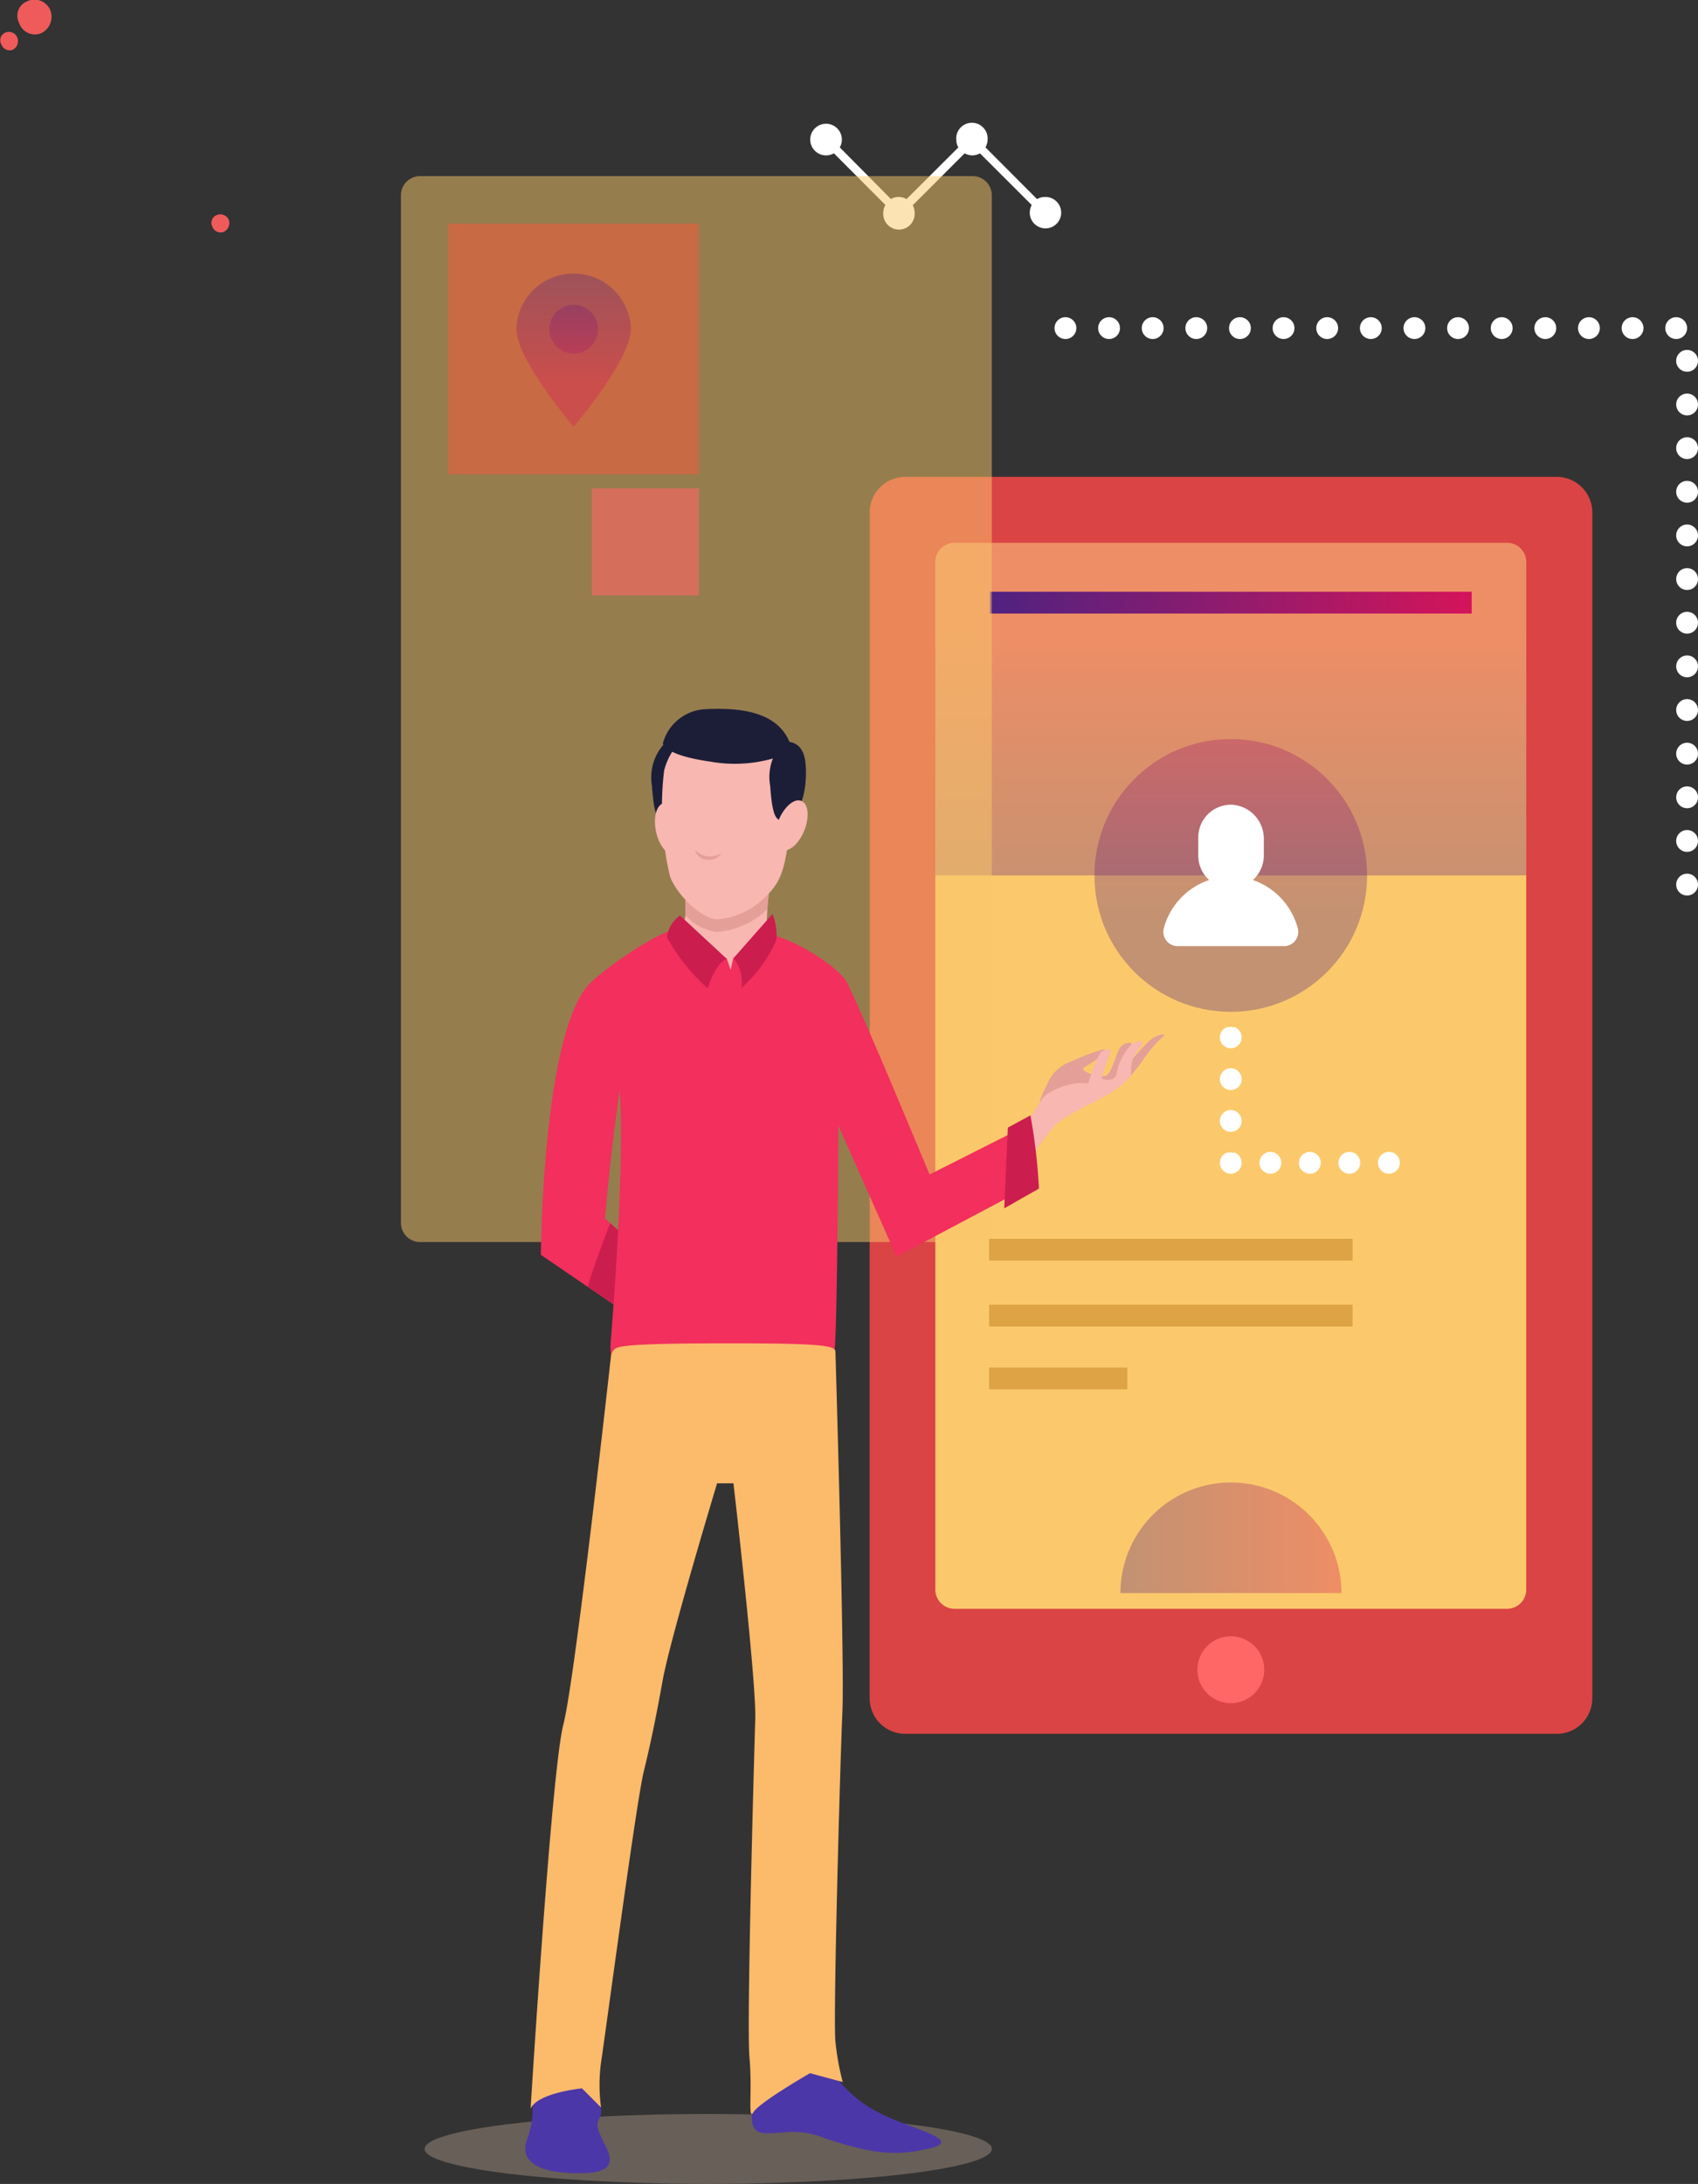 <?xml version="1.0" encoding="UTF-8"?> <svg xmlns="http://www.w3.org/2000/svg" xmlns:xlink="http://www.w3.org/1999/xlink" viewBox="0 0 155.69 200.15"><rect x="0" y="0" width="155.69" height="200.15" fill="#333333" stroke="none"/> <defs> <style>.cls-1{isolation:isolate;}.cls-2{fill:#ef5b5b;}.cls-3{fill:#fff;}.cls-4{fill:#da4444;}.cls-11,.cls-5{fill:#fbc96b;}.cls-13,.cls-6{fill:#f66;}.cls-22,.cls-23,.cls-7,.cls-9{opacity:0.33;mix-blend-mode:hard-light;}.cls-7{fill:url(#Gradient_bez_nazwy_6);}.cls-8{fill:#dda345;}.cls-9{fill:url(#Gradient_bez_nazwy_6-3);}.cls-10{mix-blend-mode:soft-light;fill:url(#Gradient_bez_nazwy_6-4);}.cls-11{opacity:0.5;}.cls-12{fill:#ea5d3f;mix-blend-mode:screen;}.cls-12,.cls-13{opacity:0.6;}.cls-14{fill:#d8bda7;opacity:0.32;mix-blend-mode:multiply;}.cls-15{fill:#e49f98;}.cls-16{fill:#f8b7b0;}.cls-17{fill:#1c1e38;}.cls-18{fill:#f22f5d;}.cls-19{fill:#cc1d4f;}.cls-20{fill:#4c37a8;}.cls-21{fill:#fcba6b;}.cls-22{fill:url(#Gradient_bez_nazwy_6-5);}.cls-23{fill:url(#Gradient_bez_nazwy_6-6);}</style> <linearGradient id="Gradient_bez_nazwy_6" x1="112.85" y1="85.15" x2="112.85" y2="58.03" gradientUnits="userSpaceOnUse"> <stop offset="0" stop-color="#4f2280"></stop> <stop offset="1" stop-color="#d4145a"></stop> </linearGradient> <linearGradient id="Gradient_bez_nazwy_6-3" x1="102.73" y1="140.91" x2="122.98" y2="140.91" xlink:href="#Gradient_bez_nazwy_6"></linearGradient> <linearGradient id="Gradient_bez_nazwy_6-4" x1="90.77" y1="55.23" x2="134.94" y2="55.23" xlink:href="#Gradient_bez_nazwy_6"></linearGradient> <linearGradient id="Gradient_bez_nazwy_6-5" x1="52.6" y1="25.65" x2="52.6" y2="35.23" xlink:href="#Gradient_bez_nazwy_6"></linearGradient> <linearGradient id="Gradient_bez_nazwy_6-6" x1="52.6" y1="25.65" x2="52.6" y2="35.23" xlink:href="#Gradient_bez_nazwy_6"></linearGradient> </defs> <title>чел</title> <g class="cls-1"> <g id="Слой_2" data-name="Слой 2"> <g id="Слой_1-2" data-name="Слой 1"> <path class="cls-2" d="M3.76,3.05a1.52,1.52,0,0,1-2-.93,1.43,1.43,0,0,1,.72-2A1.58,1.58,0,0,1,4.6.9,1.67,1.67,0,0,1,3.76,3.05Z"></path> <path class="cls-2" d="M1.13,4.58a.82.82,0,0,1-1-.5A.76.76,0,0,1,.46,3a.83.83,0,0,1,1.11.41A.88.88,0,0,1,1.13,4.58Z"></path> <path class="cls-2" d="M20.47,21.27a.81.81,0,0,1-1-.5.76.76,0,0,1,.38-1.05.85.85,0,0,1,1.12.41A.89.89,0,0,1,20.47,21.27Z"></path> <path class="cls-3" d="M95.81,18.05a1.37,1.37,0,0,0-.72.2l-4.73-4.74a1.53,1.53,0,0,0,.19-.7,1.44,1.44,0,1,0-2.87,0,1.41,1.41,0,0,0,.19.7l-4.75,4.74a1.38,1.38,0,0,0-.73-.2,1.36,1.36,0,0,0-.7.19L77,13.51a1.41,1.41,0,0,0,.19-.7,1.45,1.45,0,1,0-.73,1.24l4.72,4.73a1.49,1.49,0,0,0-.19.7,1.44,1.44,0,1,0,2.87,0,1.39,1.39,0,0,0-.17-.67l4.76-4.76a1.41,1.41,0,0,0,.7.19,1.36,1.36,0,0,0,.7-.19l4.75,4.74a1.48,1.48,0,0,0-.18.69,1.44,1.44,0,1,0,1.43-1.43Z"></path> <path class="cls-4" d="M146,47V155.64a3.26,3.26,0,0,1-3.26,3.26H83a3.26,3.26,0,0,1-3.26-3.26V47A3.27,3.27,0,0,1,83,43.7h59.74A3.27,3.27,0,0,1,146,47Z"></path> <path class="cls-5" d="M139.94,51.51v94.17a1.76,1.76,0,0,1-1.77,1.76H87.53a1.76,1.76,0,0,1-1.77-1.76V51.51a1.76,1.76,0,0,1,1.77-1.76h50.64A1.76,1.76,0,0,1,139.94,51.51Z"></path> <path class="cls-6" d="M112.85,156.09h0a3.06,3.06,0,0,1-3.06-3.06h0a3.06,3.06,0,0,1,3.06-3.07h0a3.06,3.06,0,0,1,3.07,3.07h0A3.06,3.06,0,0,1,112.85,156.09Z"></path> <path class="cls-7" d="M139.94,51.51V80.23H85.76V51.51a1.76,1.76,0,0,1,1.77-1.76h50.64A1.76,1.76,0,0,1,139.94,51.51Z"></path> <circle class="cls-7" cx="112.85" cy="80.23" r="12.5"></circle> <path class="cls-3" d="M114.88,80.65a3.05,3.05,0,0,0,1-2.25V76.91A3.12,3.12,0,0,0,113,73.75a3,3,0,0,0-3.13,3V78.4a3,3,0,0,0,1,2.25,6.43,6.43,0,0,0-4.17,4.45,1.31,1.31,0,0,0,1.28,1.61h9.82A1.31,1.31,0,0,0,119,85.1,6.41,6.41,0,0,0,114.88,80.65Z"></path> <path class="cls-3" d="M112.85,96.07a1,1,0,0,1-.71-.3,1,1,0,0,1-.29-.7.91.91,0,0,1,.08-.39,1,1,0,0,1,.21-.32.79.79,0,0,1,.15-.12l.18-.1.18,0a.86.86,0,0,1,.39,0l.19,0a1,1,0,0,1,.17.1.61.61,0,0,1,.16.12,1,1,0,0,1,.21.32,1,1,0,0,1,.08.39,1,1,0,0,1-.29.7A1,1,0,0,1,112.85,96.07Z"></path> <path class="cls-3" d="M111.85,102.73a1,1,0,0,1,1-1h0a1,1,0,0,1,1,1h0a1,1,0,0,1-1,1h0A1,1,0,0,1,111.85,102.73Zm0-3.83a1,1,0,0,1,1-1h0a1,1,0,0,1,1,1h0a1,1,0,0,1-1,1h0A1,1,0,0,1,111.85,98.9Z"></path> <path class="cls-3" d="M112.85,107.57a1,1,0,0,1-.71-.3,1.21,1.21,0,0,1-.22-.32,1,1,0,0,1-.07-.38,1,1,0,0,1,.29-.71l.15-.13.18-.09.18,0a.86.86,0,0,1,.39,0l.19,0,.17.09.16.13a1,1,0,0,1,.21.32,1.09,1.09,0,0,1,.08.39,1,1,0,0,1-.29.7A1,1,0,0,1,112.85,107.57Z"></path> <path class="cls-3" d="M122.72,106.57a1,1,0,0,1,1-1h0a1,1,0,0,1,1,1h0a1,1,0,0,1-1,1h0A1,1,0,0,1,122.72,106.57Zm-3.62,0a1,1,0,0,1,1-1h0a1,1,0,0,1,1,1h0a1,1,0,0,1-1,1h0A1,1,0,0,1,119.1,106.57Zm-3.62,0a1,1,0,0,1,1-1h0a1,1,0,0,1,1,1h0a1,1,0,0,1-1,1h0A1,1,0,0,1,115.48,106.57Z"></path> <path class="cls-3" d="M127.35,107.57a1,1,0,0,1-.71-.3,1,1,0,0,1-.29-.7,1,1,0,0,1,.29-.71,1,1,0,0,1,1.42,0,1,1,0,0,1,.29.71,1,1,0,0,1-.29.7A1,1,0,0,1,127.35,107.57Z"></path> <rect class="cls-8" x="90.69" y="113.53" width="33.33" height="2"></rect> <rect class="cls-8" x="90.69" y="119.57" width="33.33" height="2"></rect> <rect class="cls-8" x="90.69" y="125.33" width="12.67" height="2"></rect> <path class="cls-9" d="M102.73,146A10.13,10.13,0,1,1,123,146"></path> <rect class="cls-10" x="90.77" y="54.23" width="44.17" height="2"></rect> <path class="cls-3" d="M153.69,81.07a1,1,0,0,1,1-1h0a1,1,0,0,1,1,1h0a1,1,0,0,1-1,1h0A1,1,0,0,1,153.69,81.07Zm0-4a1,1,0,0,1,1-1h0a1,1,0,0,1,1,1h0a1,1,0,0,1-1,1h0A1,1,0,0,1,153.69,77.07Zm0-4a1,1,0,0,1,1-1h0a1,1,0,0,1,1,1h0a1,1,0,0,1-1,1h0A1,1,0,0,1,153.69,73.07Zm0-4a1,1,0,0,1,1-1h0a1,1,0,0,1,1,1h0a1,1,0,0,1-1,1h0A1,1,0,0,1,153.69,69.07Zm0-4a1,1,0,0,1,1-1h0a1,1,0,0,1,1,1h0a1,1,0,0,1-1,1h0A1,1,0,0,1,153.69,65.07Zm0-4a1,1,0,0,1,1-1h0a1,1,0,0,1,1,1h0a1,1,0,0,1-1,1h0A1,1,0,0,1,153.69,61.07Zm0-4a1,1,0,0,1,1-1h0a1,1,0,0,1,1,1h0a1,1,0,0,1-1,1h0A1,1,0,0,1,153.69,57.07Zm0-4a1,1,0,0,1,1-1h0a1,1,0,0,1,1,1h0a1,1,0,0,1-1,1h0A1,1,0,0,1,153.69,53.07Zm0-4a1,1,0,0,1,1-1h0a1,1,0,0,1,1,1h0a1,1,0,0,1-1,1h0A1,1,0,0,1,153.69,49.07Zm0-4a1,1,0,0,1,1-1h0a1,1,0,0,1,1,1h0a1,1,0,0,1-1,1h0A1,1,0,0,1,153.69,45.07Zm0-4a1,1,0,0,1,1-1h0a1,1,0,0,1,1,1h0a1,1,0,0,1-1,1h0A1,1,0,0,1,153.69,41.07Zm0-4a1,1,0,0,1,1-1h0a1,1,0,0,1,1,1h0a1,1,0,0,1-1,1h0A1,1,0,0,1,153.69,37.07Zm0-4a1,1,0,0,1,1-1h0a1,1,0,0,1,1,1h0a1,1,0,0,1-1,1h0A1,1,0,0,1,153.69,33.07Zm-1-3a1,1,0,0,1,1-1h0a1,1,0,0,1,1,1h0a1,1,0,0,1-1,1h0A1,1,0,0,1,152.69,30.07Zm-4,0a1,1,0,0,1,1-1h0a1,1,0,0,1,1,1h0a1,1,0,0,1-1,1h0A1,1,0,0,1,148.69,30.07Zm-4,0a1,1,0,0,1,1-1h0a1,1,0,0,1,1,1h0a1,1,0,0,1-1,1h0A1,1,0,0,1,144.69,30.07Zm-4,0a1,1,0,0,1,1-1h0a1,1,0,0,1,1,1h0a1,1,0,0,1-1,1h0A1,1,0,0,1,140.69,30.07Zm-4,0a1,1,0,0,1,1-1h0a1,1,0,0,1,1,1h0a1,1,0,0,1-1,1h0A1,1,0,0,1,136.69,30.07Zm-4,0a1,1,0,0,1,1-1h0a1,1,0,0,1,1,1h0a1,1,0,0,1-1,1h0A1,1,0,0,1,132.69,30.07Zm-4,0a1,1,0,0,1,1-1h0a1,1,0,0,1,1,1h0a1,1,0,0,1-1,1h0A1,1,0,0,1,128.69,30.07Zm-4,0a1,1,0,0,1,1-1h0a1,1,0,0,1,1,1h0a1,1,0,0,1-1,1h0A1,1,0,0,1,124.69,30.07Zm-4,0a1,1,0,0,1,1-1h0a1,1,0,0,1,1,1h0a1,1,0,0,1-1,1h0A1,1,0,0,1,120.69,30.07Zm-4,0a1,1,0,0,1,1-1h0a1,1,0,0,1,1,1h0a1,1,0,0,1-1,1h0A1,1,0,0,1,116.69,30.07Zm-4,0a1,1,0,0,1,1-1h0a1,1,0,0,1,1,1h0a1,1,0,0,1-1,1h0A1,1,0,0,1,112.69,30.07Zm-4,0a1,1,0,0,1,1-1h0a1,1,0,0,1,1,1h0a1,1,0,0,1-1,1h0A1,1,0,0,1,108.69,30.07Zm-4,0a1,1,0,0,1,1-1h0a1,1,0,0,1,1,1h0a1,1,0,0,1-1,1h0A1,1,0,0,1,104.69,30.07Zm-4,0a1,1,0,0,1,1-1h0a1,1,0,0,1,1,1h0a1,1,0,0,1-1,1h0A1,1,0,0,1,100.69,30.07Zm-4,0a1,1,0,0,1,1-1h0a1,1,0,0,1,1,1h0a1,1,0,0,1-1,1h0A1,1,0,0,1,96.69,30.07Z"></path> <path class="cls-11" d="M90.94,17.9v94.17a1.76,1.76,0,0,1-1.77,1.76H38.53a1.76,1.76,0,0,1-1.77-1.76V17.9a1.76,1.76,0,0,1,1.77-1.76H89.17A1.76,1.76,0,0,1,90.94,17.9Z"></path> <rect class="cls-12" x="41.11" y="20.49" width="22.98" height="22.98"></rect> <rect class="cls-13" x="54.27" y="44.75" width="9.82" height="9.82"></rect> <ellipse class="cls-14" cx="64.94" cy="196.94" rx="26.01" ry="3.2"></ellipse> <path class="cls-15" d="M106.57,94.81c.19,0,.31.06,0,.25A11.92,11.92,0,0,0,104.9,97a12.47,12.47,0,0,1-2.25,2.58,35.85,35.85,0,0,1-6.26,2.77c-.67.08-1.93-.07-.39-2.93a3.57,3.57,0,0,1,2.23-2.14,17.94,17.94,0,0,1,3-1.13c.28.1.1.52-1.88,1.71-.31.36,1.38.86,2,.74s1-2.31,1.45-2.7a.92.92,0,0,1,.89-.31c.22.08-.23.67-.53,1.36a1.42,1.42,0,0,0-.11,1.1,23.07,23.07,0,0,1,2.25-2.58A2.39,2.39,0,0,1,106.57,94.81Z"></path> <path class="cls-16" d="M93.22,104.13a27.16,27.16,0,0,0,2.27-3.33c.44-.77,2.69-1.77,4.28-1.5,0,0,.84-2.77,1.34-3s.91-.13.62.42a16.83,16.83,0,0,0-.74,2.13s1.24.5,1.42-.59,1.1-2.6,1.77-2.77.72.06.18.71a3,3,0,0,0-.65,2.16c.13.35-1.13,1.37-2.21,2s-4,1.94-4.8,2.81-5.2,6.95-5.2,6.95l-3.14-1.54Z"></path> <path class="cls-16" d="M66.13,92.13a8.32,8.32,0,0,0,7.6-2.81c.83-1.06-1.84-2.12-2.81-3.18A3.21,3.21,0,0,1,70.33,84a25.54,25.54,0,0,1,.59-4.69l-8.34-1.48s.28,4.2.28,5.76a2.3,2.3,0,0,1-.1.73c-.31,1-1.31,1.4-2.9,2.68C57.93,88.58,62,91.58,66.13,92.13Z"></path> <path class="cls-17" d="M61.16,75.24c-.72-.07-1.15.08-1.38-3.2A4.59,4.59,0,0,1,61.06,68s1.76-.38,2,1.88S62.68,74.82,61.16,75.24Z"></path> <path class="cls-15" d="M62.86,83.6a2.91,2.91,0,0,1,0,.3,4.83,4.83,0,0,0,2.85,1.51,7.47,7.47,0,0,0,4.64-2.08,34.25,34.25,0,0,1,.58-4l-8.34-1.48S62.86,82,62.86,83.6Z"></path> <path class="cls-16" d="M72.46,75.29c-.36,3.59-.6,5.32-2.17,6.79a6.94,6.94,0,0,1-4.47,2.17c-1.61,0-4-2.55-4.42-4.06a27.94,27.94,0,0,1-.51-9.55,5.8,5.8,0,0,1,5.26-4.41C68.68,66.23,73.33,66.53,72.46,75.29Z"></path> <path class="cls-16" d="M60.16,76.25c.29,1.31,1.08,2.24,1.77,2.09s1-1.34.71-2.65-1.08-2.24-1.77-2.09S59.87,74.94,60.16,76.25Z"></path> <path class="cls-17" d="M72.66,68.86a12.83,12.83,0,0,1-7.53.94c-4.35-.62-4.35-1.68-4.35-1.68A4.26,4.26,0,0,1,64.53,65C67.53,64.85,71.81,65,72.66,68.86Z"></path> <path class="cls-17" d="M72,75.24c-.71-.07-1.15.08-1.38-3.2A4.59,4.59,0,0,1,71.85,68s1.76-.38,2,1.88S73.47,74.82,72,75.24Z"></path> <path class="cls-18" d="M85.23,107.64l8.44-4.26.75,5.32-12.21,6.46-5.34-12s-.09,17.89-.33,20.37-.81,2.67-1.85,2.67H57.79c-1.15,0-2-1.24-1.78-3.44.16-1.78,1.29-16.34.81-22.85,0,0-.83,5.59-1.35,11.76L66,121l-1.44,4.22L49.59,115s.14-20.82,4.62-25c1.72-1.59,5.92-4.48,7.76-4.85l4.66,2.69L67,88.9l.23-1.09,3-2.24C73,86,77,88.81,77.6,89.94,79,92.59,85.23,107.64,85.23,107.64Z"></path> <path class="cls-16" d="M71.39,75.17c-.51,1.24-.39,2.46.26,2.72s1.59-.52,2.09-1.76.39-2.46-.26-2.73S71.9,73.93,71.39,75.17Z"></path> <path class="cls-19" d="M62.35,83.9a2.88,2.88,0,0,0-1.2,2,18.14,18.14,0,0,0,3.74,4.69s.66-2.29,1.74-2.72Z"></path> <path class="cls-19" d="M70.83,83.76a5.26,5.26,0,0,1,.36,2.37,12.57,12.57,0,0,1-3.2,4.4,3.54,3.54,0,0,0-.73-2.72Z"></path> <path class="cls-19" d="M56.68,112.75c-.13,2.55-.29,4.94-.42,6.77l-2.37-1.61c.54-1.9,1.63-4.71,2.06-5.8Z"></path> <path class="cls-20" d="M54.49,191.3c.32,1.21.89,2.1.49,2.79s-.13,1.15.31,2.12,1.82,2.88-1.82,2.95c-3.89.08-5.84-.92-5.18-3a7.79,7.79,0,0,0,.53-3.5,2.38,2.38,0,0,1,.59-1.83C49.85,190.38,53.92,189.18,54.49,191.3Z"></path> <path class="cls-20" d="M76.37,189.94a11.3,11.3,0,0,0,4.47,3.8c2.45,1.27,7.56,2.38,4.52,3.12s-5.07.64-9.68-.88a7.72,7.72,0,0,0-3.82-.55c-2.07.09-3.6.64-2.63-3.37S75.31,187.55,76.37,189.94Z"></path> <path class="cls-21" d="M56,124.46s0-.85.75-1,1.86-.35,10.19-.35,9.66.2,9.66.77c0,0,.85,28.24.64,33s-.86,28.11-.64,30.21a23.5,23.5,0,0,0,.67,3.72l-3-.81s-4.66,2.68-5.19,3.58-.08-2-.36-5,.43-27.68.53-31.1-2-21.54-2-21.54h-1.5s-4.32,14.3-5,18.11-1.24,6.35-1.73,8.33c-.7,2.89-3.59,24.63-3.91,26.63a15.48,15.48,0,0,0,0,4.13l-1.75-1.75s-4.07.4-4.71,1.87c0,0,1.91-31,3-35.19S56,124.46,56,124.46Z"></path> <path class="cls-15" d="M63.73,77.86A1.19,1.19,0,0,0,65,78.8a1.28,1.28,0,0,0,1.15-.62,1.85,1.85,0,0,1-1,.31A1.72,1.72,0,0,1,63.73,77.86Z"></path> <path class="cls-19" d="M94.48,102.22a51.63,51.63,0,0,1,.78,6.71l-3.18,1.81.33-7.4Z"></path> <path class="cls-22" d="M57.85,30.1c0,2.9-5.25,9-5.25,9s-5.26-6.11-5.26-9a5.26,5.26,0,0,1,10.51,0Z"></path> <path class="cls-23" d="M54.83,30.17a2.23,2.23,0,1,1-2.23-2.23A2.23,2.23,0,0,1,54.83,30.17Z"></path> </g> </g> </g> </svg> 